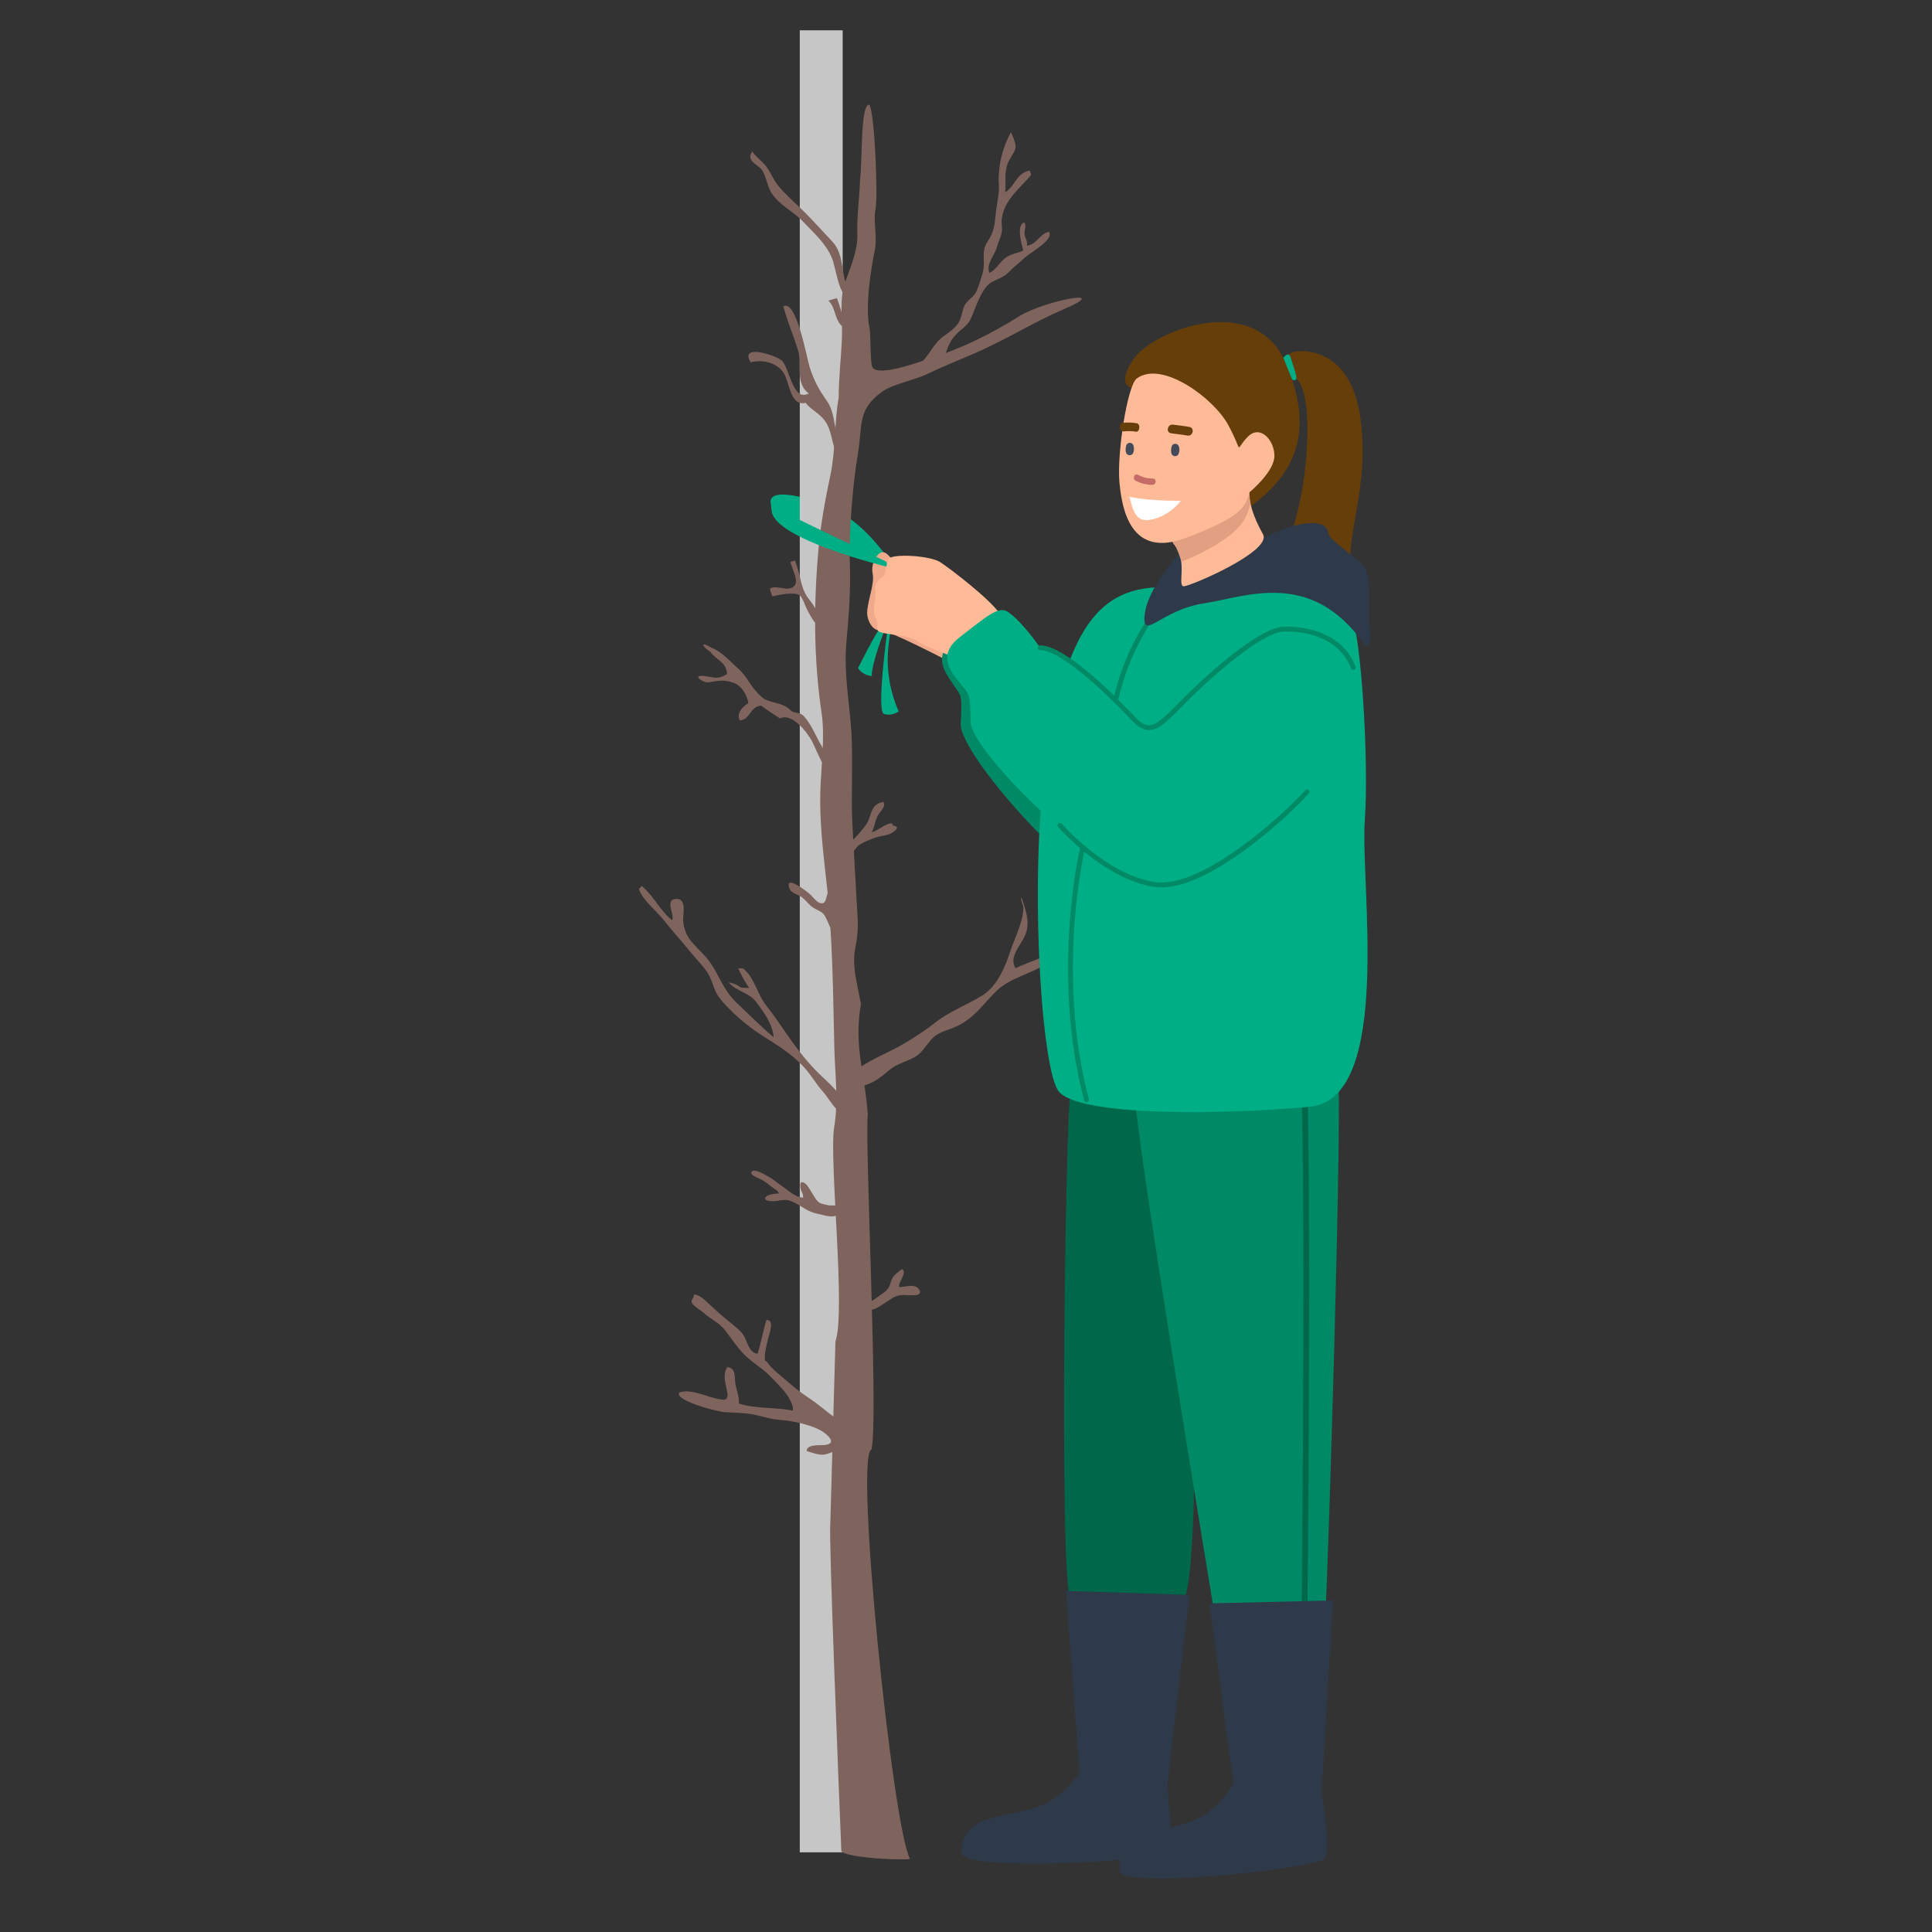 <?xml version="1.0" encoding="UTF-8"?> <!-- Generator: Adobe Illustrator 17.0.0, SVG Export Plug-In . SVG Version: 6.00 Build 0) --> <svg xmlns="http://www.w3.org/2000/svg" xmlns:xlink="http://www.w3.org/1999/xlink" id="Слой_1" x="0px" y="0px" width="2000px" height="2000px" viewBox="0 0 2000 2000" xml:space="preserve"><rect x="0" y="0" width="2000" height="2000" fill="#333333" stroke="none"/> <path fill="#00AE85" d="M920.122,579.391c0,0-22.497-34.338-52.691-50.323c-30.194-15.985-78.722-26.567-68.084-4.736 c4.845,9.942,63.347,25.457,69.86,31.97c6.512,6.512,41.442,24.865,41.442,24.865l11.249,4.144L920.122,579.391z"></path> <rect x="827.926" y="31.381" fill="#C6C6C6" width="44.399" height="1886.137"></rect> <path fill="#EFAA8B" d="M930.949,589.78c0,0-10.675-17.775-16.582-18.172s-13.227,11.425-10.987,22.256s-5.614,28.401-5.707,40.856 c-0.053,7.104,5.289,18.452,13.638,17.826s70.271,31.782,70.271,31.782L930.949,589.78z"></path> <g> <path fill="#7F635D" d="M894.311,1123.891c9.912-3.219,17.047-8.096,24.377-14.557c7.872-6.938,13.534-8.268,24.18-12.974 c10.927-4.83,13.138-10.975,21.002-20.044c6.776-7.814,14.312-8.685,24.422-12.99c20.453-8.71,28.731-23.634,43.721-37.92 c13.988-13.331,35.183-17.079,51.225-27.852c6.31-4.237,11.285-10.539,17.438-14.559c7.135-4.661,15.796-4.969,23.379-8.628 c14.745-7.117,23.399-21.269,36.377-30.227c13.043-9.002,27.25-13.527,38.192-24.704c6.897-7.045,33.826-24.048,26.648-36.616 c-1.851,0.16-3.643,0.874-5.268,1.699c-0.859,16.246-20.786,27.725-31.984,36.932c-14.28,11.741-28.594,21.383-44.118,30.176 c-15.369,8.705-29.587,20.411-43.038,28.82c-14.286,8.93-34.18,14.553-49.746,21.855c-7.126-12.79,6.423-24.04,10.637-35.515 c4.784-13.029-0.173-24.929-4.324-38.026c-1.512,2.988,2.015,7.232,1.94,11.196c-0.275,14.628-9.138,31.689-12.922,43.108 c-5.642,17.024-13.745,37.842-30.004,47.705c-16.137,9.788-33.56,16.266-48.286,27.826c-13.812,10.843-31.753,22.172-47.893,30.022 c-13.48,6.557-26.549,12.863-38.39,22.322c-0.005,2.081,1.198,5.798,2.38,7.508c3.959,0.082,5.782,1.876,9.095,3.443"></path> <path fill="#7F635D" d="M864.844,1388.702c10.992-31.548-6.86-189.196-1.257-222.275c4.553-26.878,0.774-54.643,0.102-81.969 c-1.435-58.402-1.528-112.332-8.119-171.257c-3.452-30.864-7.164-62.178-6.402-92.482c0.655-26.086,5.095-57.239,1.367-82.414 c-8.341-56.323-8.273-112.711-3.33-168.909c2.366-26.903,6.958-51.893,12.535-78.036c5.277-24.74,4.088-56.415,8.456-79.432 c0.036-21.2,2.635-42.391,3.388-62.254c0.765-20.172-3.319-38.964,3.766-58.843c5.637-15.817,12.585-31.535,12.156-48.207 c-0.556-21.654,2.198-34.777,2.831-56.934c2.664-23.089,0.25-78.565,9.768-77.26c5.66,11.24,8.869,96.159,6.216,108.342 c-2.652,12.179,2.184,27.723-0.716,41.954c-4.551,22.327-10.041,59.438-5.5,80.597c1.625,7.573,0.228,38.3,3.552,41.738 c8.074,8.351,46.829-6.085,58.196-9.688c34.909-11.065,63.644-25.56,93.672-44.236c25.734-16.006,99.439-29.909,44.391-6.464 c-28.531,12.152-61.7,32.58-91.469,45.29c-12.141,5.184-35.969,15.039-48.843,21.313c-12.612,6.147-35.76,10.313-47.067,18.649 c-25.586,18.864-19.213,34.02-24.865,66.604c-4.69,27.033-8.988,80-7.992,107.454c1.121,30.907-0.78,54.659-3.552,86.141 c-2.763,31.37,3.476,62.387,5.328,93.245c1.602,26.694-0.515,65.872,0.888,92.357c1.467,27.694,3.646,67.957,5.328,95.909 c2.105,34.965-7.183,31.014-1.776,64.828c0.058-0.004,5.27,26.647,5.328,26.641c-7.573,44.599,4.109,71.572,7.104,114.558 c-3.198,31.359,11.305,315.981,3.811,346.927c-17.743,5.432,21.737,388.956,39.736,423.454c1.128,2.162-65.083-0.044-70.916-7.711 c-2.667-64.5-13.158-326.254-11.444-338.487L864.844,1388.702z"></path> <path fill="#7F635D" d="M858.032,782.509c-10.676-11.023-14.587-28.076-25.218-40.385c-5.312-6.151-9.891-2.22-15.299-7.62 c-7.99-7.979-21.428-6.252-28.714-12.729c-13.321-11.841-13.749-19.912-24.569-29.602c-9.399-8.417-17.999-18.221-27.307-21.387 c-13.321-7.992-9.769-1.11-1.554,3.996c6.687,9.203,16.126,9.947,17.338,22.922c-7.474,4.658-11.344,4.312-18.226,2.905 c-21.905-4.07-7.187,6.063-2.072,5.772c10.692-1.05,15.08-3.74,27.127,0.529c8.193,2.903,13.779,12.413,15.194,21.081 c-5.697,2.925-12.917,10.505-8.911,17.726c10.974-0.52,10.258-14.193,22.079-15.293c5.93,4.509,13.542,9.423,19.532,13.258 c12.754-6.265,29.159,15.573,33.549,24.422c5.75,11.588,12.302,30.521,23.258,37.157c3.16-6.464,0.75-11.783-4.417-17.108"></path> <path fill="#7F635D" d="M951.653,377.401c10.033-8.729,14.388-21.697,25.176-29.385c5.396-3.846,11.108-7.591,15.088-13.396 c4.06-5.921,3.785-13.954,7.285-19.565c3.468-5.559,9.334-7.693,12.008-14.339c2.458-6.111,4.401-12.09,6.154-18.645 c1.971-7.368,0.6-13.284,1.096-20.869c0.548-8.379,4.764-11.403,7.931-18.326c3.637-7.952,3.837-17.614,4.878-25.768 c1.121-8.78,3.292-17.181,2.741-26.025c-1.116-17.9,3.592-38.651,12.635-54.261c1.667,4.366,5.249,11.484,4.633,16.179 c-0.528,4.023-5.934,10.926-7.75,15.273c-4.278,10.239-1.84,19.631-2.991,30.774c10.322-6.277,11.2-19.259,25.222-22.567 c0.772,1.219,1.477,3.362,1.524,4.807c-12.598,14.906-28.046,26.033-30.31,45.87c-0.502,4.398,0.912,8.71,0.057,13.301 c-0.837,4.495-3.558,9.745-4.713,14.513c-2.002,8.268-11.964,18.356-8.121,27.558c6.747-3.179,10-10.191,15.834-14.915 c6.507-5.269,12.322-4.935,19.364-8.349c-1.917-6.46-7.685-26.657,1.079-28.936c2.389,5.085-0.378,7.484,0.109,11.884 c0.507,4.583,3.807,7.853,2.359,12.154c10.401-1.215,13.104-12.343,22.944-14.396c5.695,8.106-19.567,21.554-25.663,27.327 c-5.305,5.024-10.264,8.597-15.06,13.574c-6.482,6.727-11.152,7.024-18.942,11.411c-9.994,5.629-16.45,26.711-21.025,37.2 c-3.245,7.44-8.252,9.688-13.665,15.017c-6.57,6.468-8.751,10.805-11.584,18.572c-5.484,15.032-13.301,20.526-28.64,24.546 c-1.996-3.917-4.536-9.447,1.194-10.485"></path> <path fill="#7F635D" d="M875.391,292.578c-4.716-15.873-2.832-30.716-13.783-42.487c-8.86-9.523-18.818-20.513-28.129-29.87 c-9.7-9.749-22.274-20.551-28.913-29.312c-4.778-6.305-7.503-14.097-12.358-19.812c-4.268-5.024-9.786-9.077-13.493-14.229 c-7.131,9.66,6.597,13.97,10.04,19.061c4.484,6.63,5.564,16.809,9.587,23.342c8.016,13.02,22.595,19.119,33.13,30.281 c10.948,11.599,22.79,21.757,29.331,36.597c5.363,12.168,6.55,41.861,21.177,44.091c-1.104-4.508-2.624-9.019-4.029-13.505"></path> <path fill="#7F635D" d="M870.56,1152.294c-8.258-6.083-12.421-15.243-19.173-22.832c-6.183-6.949-11.164-15.616-17.499-22.886 c-13.397-15.373-29.863-24.978-45.493-34.957c-14.232-9.086-33.584-25.243-44.042-39.198c-6.051-8.075-6.804-18.237-12.503-26.397 c-5.261-7.533-12.455-14.74-18.369-22.047c-8.702-10.751-18.066-20.827-26.654-31.779c-8.191-10.445-21.151-19.697-25.452-31.839 c0.944-1.211,1.903-2.143,2.996-3.198c13.004,11.002,18.393,25.087,31.324,35.349c3.379-5.209-8.317-21.052,4.108-21.983 c11.47-0.859,7.118,16.61,7.368,21.706c1.077,21.96,16.14,27.651,27.613,43.643c10.135,14.126,13.778,29.125,28.197,42.64 c12.508,11.723,24.76,24.279,37.851,35.187c-1.044-13.547-9.624-25.168-17.673-36.03c-7.949-10.727-19.276-10.206-29.004-20.769 c3.891,0.838,8.983,2.13,12.484,5.291c2.152,0.34,5.711,0.501,8.98,0.495c-4.611-5.835-9.218-15.4-11.47-20.314 c0.34-0.004,5.192,0.201,5.198,0.202c12.249,10.095,14.233,26.363,24.554,39.305c9.989,12.525,17.899,25.273,27.399,38.297 c9.319,12.777,18.945,24.304,31.324,35.839c6.884,6.414,31.773,29.35,20.472,37.03"></path> <path fill="#7F635D" d="M845.361,632.812c-3.207-8.487-10.347-13.342-13.707-22.671c-3.572-9.917-4.76-20.328-8.633-29.729 c-1.429,0.046-3.629,0.743-4.823,1.529c1.905,7.271,9.106,19.709,3.965,24.709c-6.814,6.626-17.134-1.597-25.151,2.502 c0.352,2.569,1.41,5.907,2.602,8.209c6.453-1.624,22.523-4.871,28.159-1.165c2.967,1.951,6.045,11.865,7.814,15.077 c2.096,3.805,4.861,9.47,8.013,13.116c1.664,0.255,2.69,0.185,4.236-0.396c-0.808-3.068-1.845-6.15-2.785-9.221"></path> <path fill="#7F635D" d="M873.695,331.311c-2.395-7.556-4.573-15.303-7.332-22.688c-2.96,0.771-5.993,1.689-8.941,2.648 c7.759,6.171,6.216,20.229,14.87,26.868c0.901-0.048,1.565-0.524,2.435-0.634"></path> <path fill="#7F635D" d="M867.985,453.558c-5.602-13.529-3.388-26.326-12.297-38.956c-7.873-11.161-13.014-20.321-17.511-34.508 c-3.052-9.629-13.763-70.716-27.265-62.949c3.99,15.226,10.493,30.049,15.168,45.357c4.592,15.038-3.376,33.779,11.076,44.791 c-16.674,9.298-19.871-27.234-27.942-34.089c-7.114-6.042-44.035-17.458-32.105,1.885c12.418-3.213,26.911,0.242,34.018,10.788 c6.239,9.257,6.703,35.105,22.77,31.112c5.264,6.926,14.002,10.445,20.078,18.673c6.295,8.524,6.945,20.529,10.812,30.879 c7.244-1.157,3.986-7.967,2.35-12.715"></path> <path fill="#7F635D" d="M877.111,873.478c4.147-0.214,17.862-17.071,20.316-21.138c5.532-9.169,3.122-19.529,17.033-22.234 c3.066,5.554-3.859,9.994-6.138,14.874c-2.42,5.181-3.124,11.145-5.826,16.585c6.872-1.845,15.092-9.988,20.891-9.117 c0.581,0.377,0.669,1.568,1.003,2.159c9.094,1.19,0.849,6.894-3.031,8.573c-5.242,2.268-10.437,2.116-15.505,3.986 c-3.999,1.476-11.563,4.434-15.515,6.963c-4.824,3.087-6.771,9.189-12.191,10.99C876.564,881.282,873.948,876.116,877.111,873.478"></path> <path fill="#7F635D" d="M856.774,924.51c-2.012,5.877-1.725,12.087-8.14,10.24c-3.017-0.868-7.672-6.729-10.163-9.052 c-3.192-2.977-27.387-21.623-21.037-5.466c1.703,4.333,8.588,5.921,11.391,7.703c3.857,2.451,6.774,6.377,10.475,9.777 c3.834,3.522,9.952,5.08,12.833,8.021c3.088,3.153,5.81,11.826,8.109,15.735c1.747-0.034,5.075-1.085,6.518-2.069 c0.204-8.67-3.456-18.395-3.917-27.497"></path> </g> <path fill="#00AE85" d="M921.417,656.059c-1.184,10.065-8.288,40.85,8.88,80.516c0,0-7.696,5.328-15.393,2.368 c-7.696-2.96,3.552-85.253,3.552-85.253l-2.96-0.592c0,0-13.617,34.338-13.025,46.771c0,0-9.473-0.592-14.209-8.288 c0,0,18.945-37.89,23.089-41.442s11.841,2.96,11.841,2.96L921.417,656.059z"></path> <path fill="#00684A" d="M1110.106,1117.675c-7.212-16.827-13.913,518.028-2.368,534.013c11.545,15.985,95.613,60.091,118.258,3.7 c22.645-56.391,2.22-524.392,2.22-524.392S1115.434,1130.107,1110.106,1117.675z"></path> <path fill="#008965" d="M1384.809,1105.885c5.722,22.805-10.453,537.337-12.661,561.475c-2.208,24.138-114.807,4.046-114.807,4.046 s-86.389-520.605-82.11-539.523C1179.509,1112.966,1384.809,1105.885,1384.809,1105.885z"></path> <path fill="#008965" d="M1041.257,638.173c13.657,10.221,30.826,39.745,30.826,39.745s21.667,7.879,40.824,25.364 s51.687,58.25,63.613,65.389c11.927,7.139,101.189-89.396,134.154-89.565c32.965-0.17,111.585,20.047,77.066,99.362 s-162.621,159.544-215.549,152.855s-179.147-150.75-177.68-181.809c1.467-31.06,1.198-27.518-6.783-39.701 c-7.981-12.184-25.233-31.305,2.878-49.655C1018.716,641.806,1031.987,631.236,1041.257,638.173z"></path> <path fill="none" stroke="#00684A" stroke-width="6" stroke-miterlimit="10" d="M1349.855,1118.584 c4.5,70.497,1.5,542.973,0,572.971"></path> <path fill="#FFBA97" d="M1035.087,635.338c-11.841-16.577-50.915-46.178-61.571-53.283c-10.657-7.104-50.119-9.088-53.283-3.552 c-3.256,5.698-3.33,13.968-4.736,16.577c-1.406,2.609-10.879,6.734-9.472,15.393c1.215,7.484-1.184,14.209-1.184,17.761 s-0.825,8.53,2.146,12.581c2.442,3.33,0.444,5.994,1.406,11.101c1.118,5.933,29.602,3.552,41.442,11.841 s34.338,13.025,39.074,18.945C993.645,688.621,1035.087,635.338,1035.087,635.338z"></path> <path fill="#00AE85" d="M1095.475,1129.092c-18.836-27.077-30.786-239.181-10.657-355.219 c20.129-116.038,49.731-169.321,124.327-165.769c74.596,3.552,117.222-11.841,117.222-11.841s65.123,35.522,73.412,46.178 c8.288,10.657,17.761,143.272,13.025,207.211c-4.736,63.939,29.602,287.728-56.835,296.016S1114.42,1156.326,1095.475,1129.092z"></path> <path fill="#00AE85" d="M1043.08,633.266c14.392,9.159,33.746,37.298,33.746,37.298s22.201,6.216,42.626,22.201 c20.425,15.985,55.947,54.171,68.38,60.387c12.433,6.216,94.133-96.797,126.991-99.461c32.858-2.664,112.782,11.545,84.365,93.245 c-28.417,81.7-150.08,171.393-203.363,168.729c-53.283-2.664-190.042-136.759-190.93-167.841s-0.888-27.529-9.769-39.074 c-8.88-11.545-27.529-29.306-0.888-49.731C1020.879,638.594,1033.311,627.049,1043.08,633.266z"></path> <path fill="none" stroke="#008965" stroke-width="5" stroke-linecap="round" stroke-linejoin="round" stroke-miterlimit="10" d=" M1076.826,670.564c25.161,0.296,76.668,52.395,96.797,73.708c20.129,21.313,29.602,2.368,64.531-30.786 c34.93-33.154,74.004-62.755,91.173-62.163c0,0,54.763-3.848,71.636,39.666"></path> <path fill="none" stroke="#008965" stroke-width="5" stroke-linecap="round" stroke-linejoin="round" stroke-miterlimit="10" d=" M1353.008,819.756c-17.761,20.425-105.678,103.014-157.184,95.909c-51.507-7.104-98.573-61.275-98.573-61.275"></path> <path fill="none" stroke="#008965" stroke-width="5" stroke-linecap="round" stroke-linejoin="round" stroke-miterlimit="10" d=" M1187.832,645.698c0,0-22.201,31.082-32.858,79.036"></path> <path fill="none" stroke="#008965" stroke-width="5" stroke-linecap="round" stroke-linejoin="round" stroke-miterlimit="10" d=" M1120.34,879.255c0,0-30.194,128.767,4.44,259.31"></path> <path fill="#663E0A" d="M1337.468,364.779c10.847-3.616,60.683-4.736,70.748,67.492c10.064,72.228-15.689,120.182-9.473,159.257 c6.216,39.074-68.38-21.313-68.38-21.313s15.837-35.522,21.165-89.693c5.047-51.305,0.148-88.805-14.949-91.469 S1330.363,367.148,1337.468,364.779z"></path> <path fill="#663E0A" d="M1178.951,400.301c-4.44,3.848-26.049,1.48-5.624-28.418c20.425-29.898,124.771-70.156,157.036,2.664 c32.266,72.82,8.288,116.038-31.97,146.824c-40.258,30.786-62.903-39.666-60.239-44.698c2.664-5.032-26.049-47.659-26.049-47.659 L1178.951,400.301z"></path> <path fill="#2E3949" d="M1225.13,569.622c-6.512,3.552-37.89,40.85-40.258,67.492c-2.368,26.641,17.761-5.92,60.979-12.433 c43.218-6.512,111.894-36.706,166.953,43.218c0,0,7.696,4.144,5.328-16.577s3.552-55.651-7.696-66.9s-35.522-26.049-35.522-33.154 s-13.025-20.721-68.676,5.92C1250.587,583.831,1225.13,569.622,1225.13,569.622z"></path> <path fill="#FFBA97" d="M1293.509,500.503c-2.368,17.169,3.996,34.634,13.913,52.543c9.704,17.526-74.004,53.283-81.7,53.875 s4.44-26.419-10.361-43.588C1200.56,546.163,1293.509,500.503,1293.509,500.503z"></path> <path fill="#E29F81" d="M1215.361,563.323c2.984,3.463,4.884,7.335,6.056,11.314c2.203-0.586,4.476-1.314,6.82-2.202 c58.185-21.811,61.346-47.724,64.845-62.057c-0.16-3.304-0.018-6.589,0.426-9.875 C1293.509,500.503,1200.566,546.166,1215.361,563.323z"></path> <path fill="#E29F81" d="M1215.361,563.323c2.984,3.463,6.376,13.865,7.548,17.844c2.203-0.586,11.059-4.099,13.321-5.18 c51.063-24.421,54.742-40.874,58.241-55.207c-1.258-3.996-1.406-16.991-0.962-20.277 C1293.509,500.503,1200.566,546.166,1215.361,563.323z"></path> <path fill="#00AE85" d="M1328.504,370.404c0,0,5.411-7.548,7.632-0.222c2.22,7.326,7.104,20.869,5.55,22.645 s-4.144-0.074-4.144-0.074L1328.504,370.404z"></path> <path fill="#00AE85" d="M917.421,586.477c0,0-114.783-27.962-118.554-57.113c-3.552-27.456,2.96-4.144,24.273,6.512 c21.313,10.657,89.397,43.07,92.949,44.846C919.641,582.499,917.421,586.477,917.421,586.477z"></path> <path fill="#FFBA97" d="M1176.879,391.717c-9.998,7.271-20.725,78.549-18.057,107.454c2.664,28.862,11.841,79.036,68.676,57.723 c58.927-22.098,62.163-32.858,65.716-47.067c0,0,26.049-21.313,26.049-37.89s-14.798-32.439-27.307-20.055 c-14.801,14.653-3.774,18.797-20.647-12.211C1256.356,412.193,1202.928,372.772,1176.879,391.717z"></path> <g> <path fill="#FFFFFF" d="M1169.138,514.161c0,0,13.602,4.118,53.258,4.303c0,0-9.802,13.707-26.862,18.488 C1178.475,541.732,1174.129,534.859,1169.138,514.161z"></path> </g> <g> <path fill="#434A59" d="M1216.936,459.468c-0.764-0.003-3.129-0.175-4.034,2.724c-0.682,2.183-0.887,4.878-0.26,7.13 c0.732,2.628,3.687,3.707,5.991,2.306C1221.824,469.687,1222.06,459.493,1216.936,459.468z"></path> </g> <g> <path fill="#2E3949" d="M1208.538,1848.357c-0.115-1.493,22.865-197.318,22.865-197.318l-128.008-4.11l14.024,186.616l0,0 c-0.716,3.946-17.287,26.404-38.981,35.124c-37.515,15.079-82.884,7.104-83.143,49.518c-0.11,18.064,172.229,10.656,208.803,1.118 C1215.341,1916.372,1211.195,1883.495,1208.538,1848.357L1208.538,1848.357z"></path> </g> <g> <path fill="#434A59" d="M1169.905,458.471c-0.764-0.004-3.129-0.176-4.034,2.724c-0.682,2.183-0.886,4.878-0.26,7.129 c0.733,2.628,3.687,3.707,5.991,2.306C1174.793,468.69,1175.029,458.495,1169.905,458.471z"></path> </g> <g> <path fill="#663E0A" d="M1175.874,446.878c-4.375-0.754-8.738-0.745-13.079-0.265c-4.019,0.445-4.724-8.444-0.705-8.889 c4.908-0.544,9.826-0.402,14.768,0.45C1180.897,438.87,1179.9,447.571,1175.874,446.878z"></path> </g> <g> <path fill="#663E0A" d="M1214.463,439.596c5.585,0.81,11.231,1.304,16.766,2.348c5.823,1.097,3.728,10.051-2.092,8.954 c-5.536-1.044-11.182-1.538-16.766-2.348C1206.484,447.696,1208.599,438.746,1214.463,439.596z"></path> </g> <g> <path fill="#C66C67" d="M1193.567,495.437c-5.561-0.032-10.657-1.308-15.579-3.895c-3.728-1.959-6.062,4.158-2.375,6.096 c5.335,2.804,11.2,4.266,17.226,4.301C1197.012,501.962,1197.772,495.461,1193.567,495.437z"></path> </g> <g> <path fill="#2E3949" d="M1368.261,1855.066c-0.198-1.484,11.817-198.287,11.817-198.287l-128.038,3.041l24.418,185.542l0,0 c-0.495,3.979-15.787,27.328-36.959,37.245c-36.615,17.15-82.359,11.719-80.249,54.081c0.898,18.042,172.556,1.026,208.54-10.538 C1378.85,1922.595,1372.875,1890.001,1368.261,1855.066L1368.261,1855.066z"></path> </g> <path fill="#7F635D" d="M866.954,1248.419c-2.269-1.132-6.657-0.101-9.449-0.758c-2.593-0.61-6.323-1.191-8.632-2.291 c-3.457-1.647-6.183-7.127-8.256-10.361c-2.069-3.229-4.832-8.922-8.421-10.716c-5.56-2.78-3.653,6.497-2.432,9.116 c0.932,1.999,2,3.959,1.571,6.366c-8.565-0.251-16.944-8.983-23.8-13.383c-4.091-2.626-7.374-5.976-11.735-8.215 c-4.16-2.136-9.024-5.426-13.62-6.168c-4.686-0.756-6.148,2.554-2.238,5.073c3.24,2.087,7.004,3.019,10.305,5.203 c3.141,2.078,5.846,3.976,8.595,6.333c1.852,1.587,7.698,4.401,7.2,6.974c-2.994-0.283-11.533,1.004-13.368,3.579 c-3.155,4.427,7.018,4.495,9.796,4.26c4.607-0.39,9.437-2.044,14.154-0.771c3.92,1.058,8.693,3.846,12.313,6.038 c3.528,2.136,6.955,4.281,10.779,5.837c4.228,1.72,8.479,2.234,12.77,3.412c3.533,0.97,8.735,1.93,12.522,0.757 c4.798-1.486,3.335-7.421,3.335-11.673"></path> <path fill="#7F635D" d="M889.011,1490.495c-5.568-9.661-17.659-17.78-26.627-24.386c-8.176-6.023-15.943-12.96-24.674-18.652 c-8.09-5.274-15.576-11.276-22.701-17.51c-6.92-6.055-16.089-12.728-20.95-20c-0.434-0.649-1.198-0.785-1.889-1.099 c-1.574-6.523,1.533-16.051,2.861-22.58c1.02-5.016,7.453-19.717-1.558-19.909c-3.613,11.467-5.588,23.541-9.201,35.008 c-8.421-0.625-10.528-11.686-13.668-17.606c-3.086-5.819-10.547-11.348-15.603-15.45c-6.706-5.441-12.334-10.36-18.647-16.222 c-4.3-3.992-10.976-11.43-17.765-12.118c-0.471,5.075-5.027,5.913-1.099,10.412c2.923,3.348,7.92,5.964,11.313,8.995 c7.818,6.981,15.339,9.458,21.81,17.774c6.091,7.827,11.449,16.028,17.98,23.157c6.048,6.602,12.665,11.074,20.337,16.897 c6.8,5.161,12.741,12.122,19.047,18.53c4.637,4.712,14.101,17.13,12.735,24.547c-18.814-3.888-37.091-1.509-55.818-7.322 c0.688-7.184-3.083-15.234-3.856-22.162c-0.691-6.194,0.587-14.683-7.963-15.534c-4.551,5.981-2.832,13.573-1.465,20.205 c0.517,2.508,1.877,7.75,1.485,9.754c-0.922,4.714-3.789,3.91-8.11,3.229c-13.374-2.107-29.386-11.373-41.809-6.881 c-5.265,8.276,39.242,19.794,46.864,20.277c8.942,0.566,18.655,0.592,27.256,1.983c10.144,1.641,19.78,5.383,29.649,6.015 c13.483,0.863,36.276,5.588,46.615,13.534c6.367,4.894,11.558,11.433-0.54,12.538c-4.439,0.405-18.024-0.999-17.966,6.154 c5.045,1.566,11.805,4.129,16.944,3.815c5.368-0.328,9.887-3.74,15.928-3.977c4.959-0.195,11.816,2.846,16.453,0.597 c3.951-1.916,7.702-7.763,7.986-12.153c-0.494-0.268-0.997-0.243-1.495-0.468"></path> <path fill="#7F635D" d="M897.959,1347.333c5.164,0.389,8.112-3.006,11.741-5.584c3.461-2.459,8.134-5.15,10.357-9.009 c2.021-3.509,1.951-7.331,4.495-10.824c2.02-2.775,6.235-6.148,9.432-8.299c5.341,4.674-4.283,13.443-3.308,18.665 c5.094,0.258,11.748-2.28,16.641-0.641c4.622,1.548,8.122,8.092,0.975,9.025c-5.593,0.73-11.612-0.654-17.074,0.251 c-5.925,0.982-9.502,4.437-14.518,7.514c-3.562,2.185-8.529,5.801-12.326,6.983c-4.164,1.297-8.438-3.888-6.082-8.082"></path> </svg> 